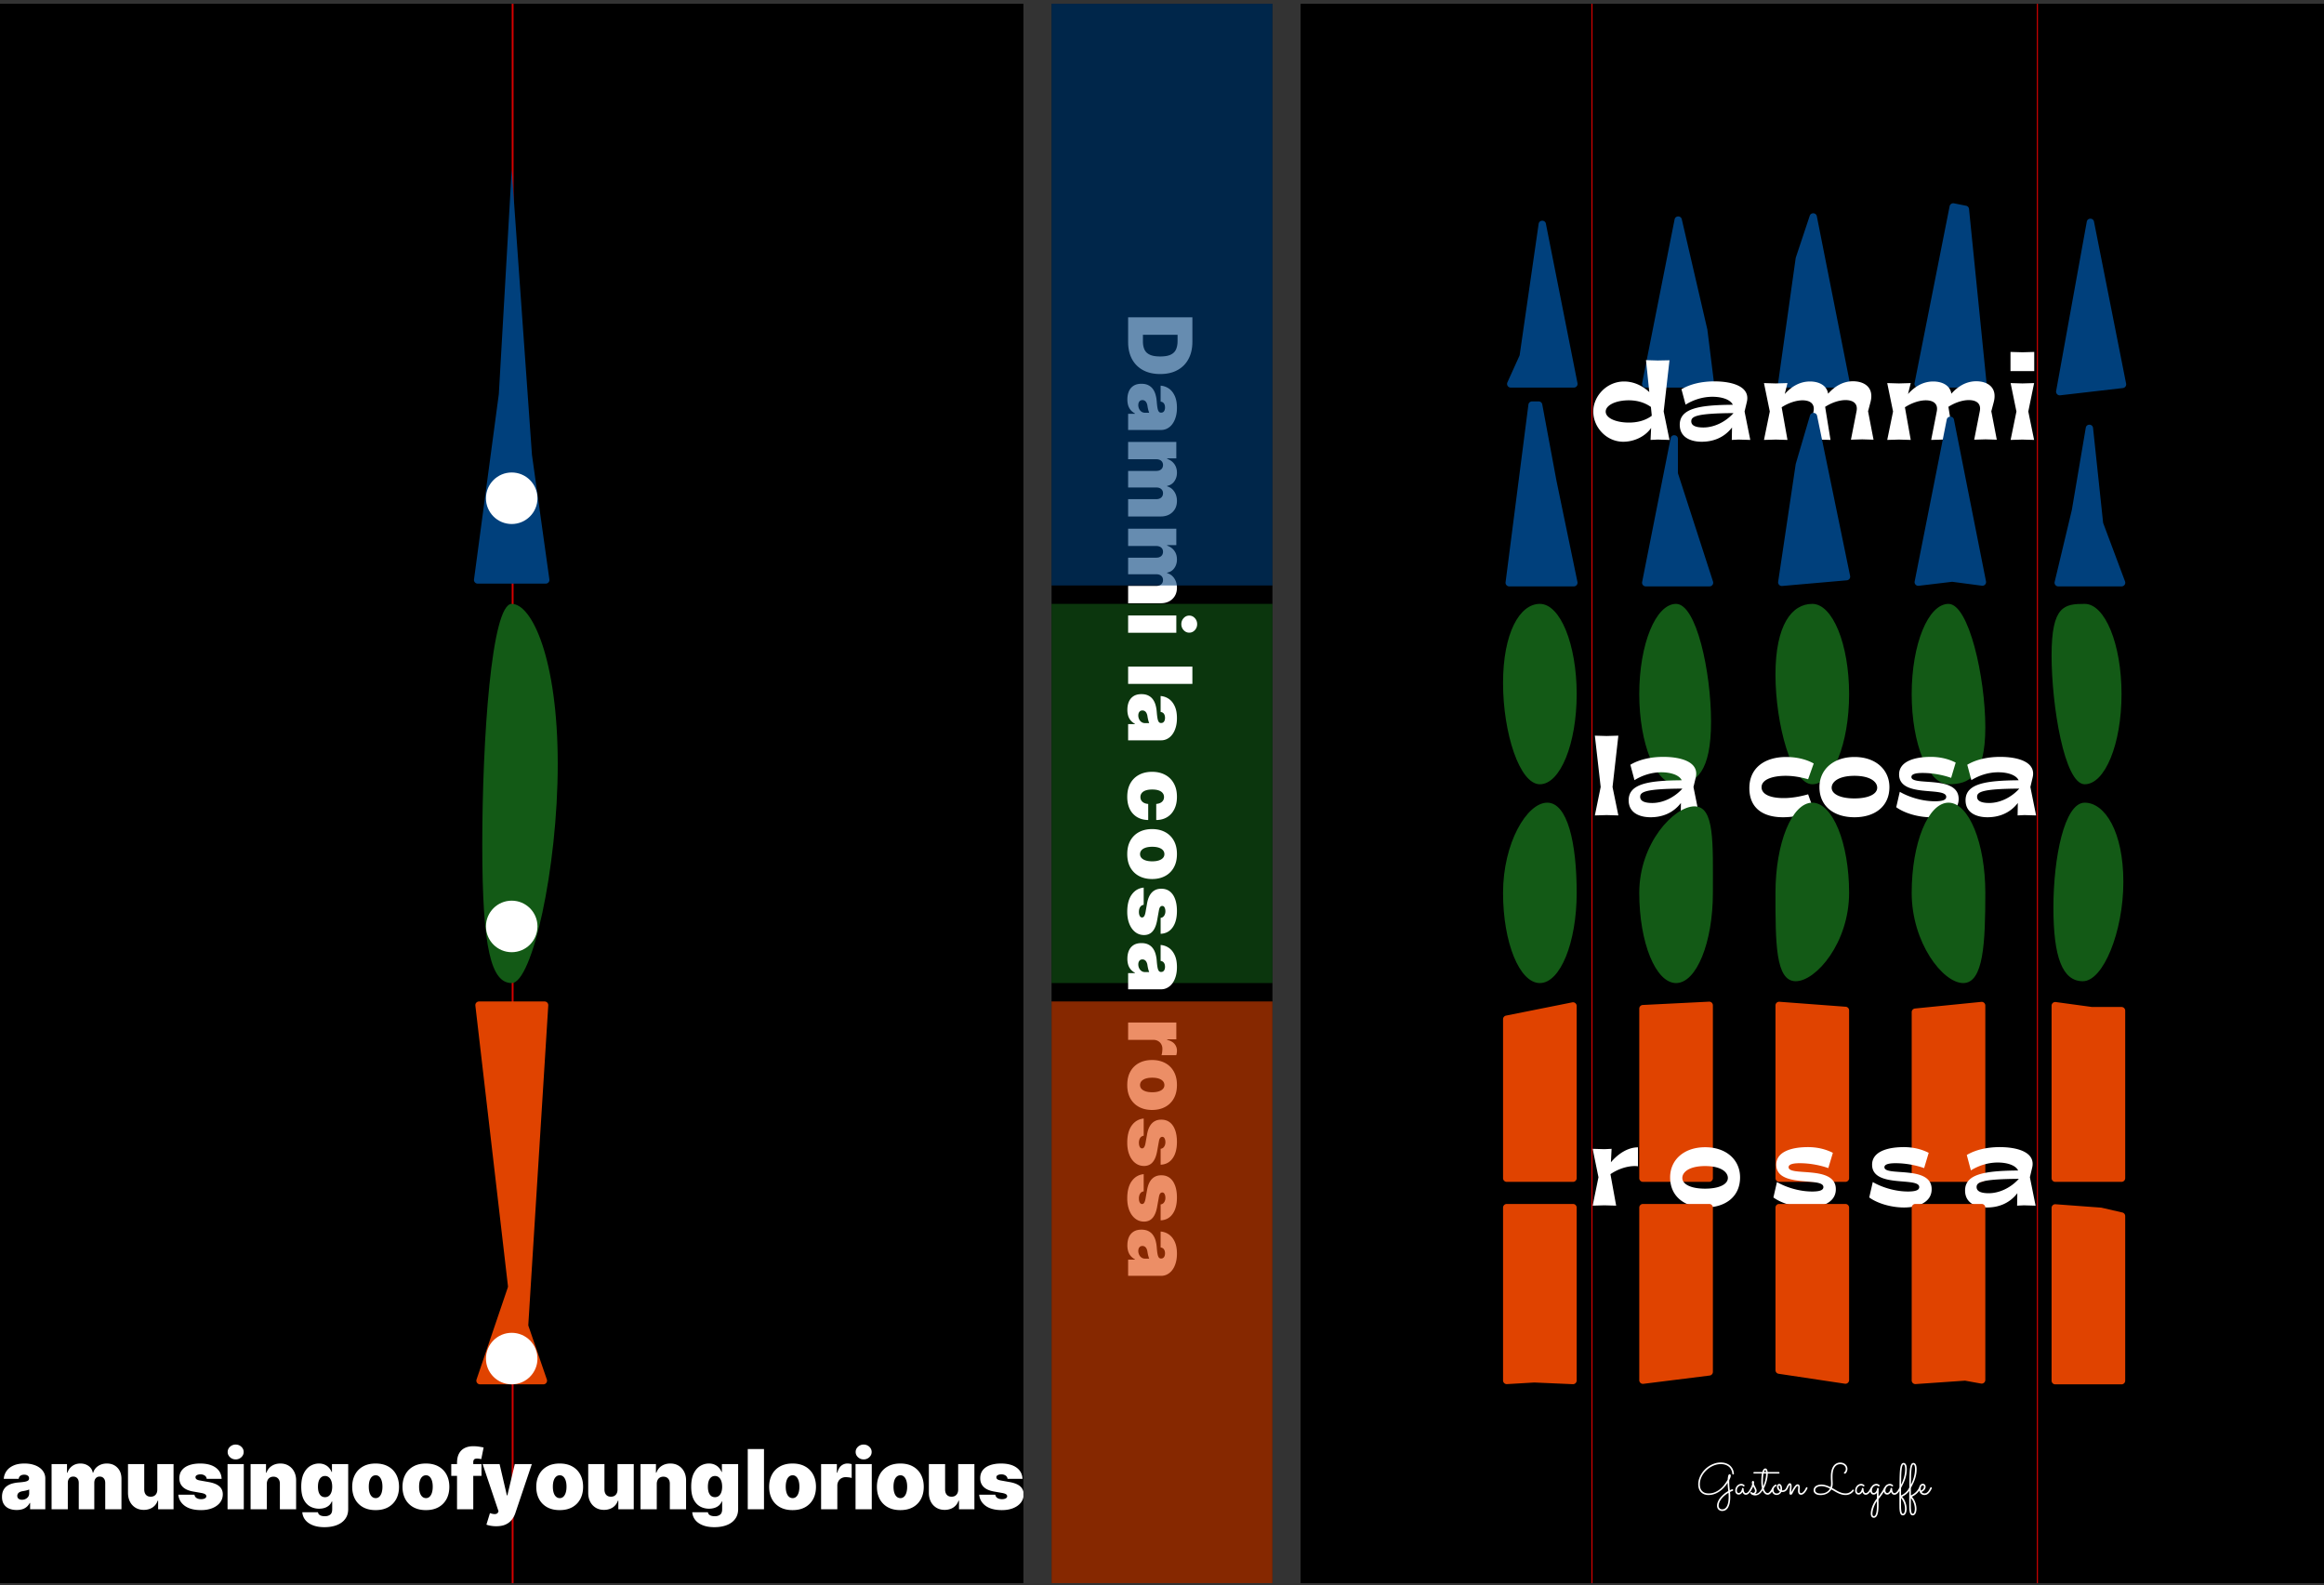 <svg width="500" height="341" fill="none" xmlns="http://www.w3.org/2000/svg"><rect width="100%" height="100%" fill="#333333" stroke="none"/><g clip-path="url(#a)"><path fill="#000" d="M279.814.817H500V340.6H279.814z"/><path d="M339.217 149.324c0 10.717-3.546 19.405-7.921 19.405-4.374 0-7.92-11.064-7.92-21.781 0-10.717 3.546-17.029 7.92-17.029 4.375 0 7.921 8.688 7.921 19.405ZM368.126 155.264c0 10.717-3.15 13.465-7.524 13.465-4.374 0-7.92-8.688-7.92-19.405s3.546-19.405 7.92-19.405c4.374 0 7.524 14.628 7.524 25.345ZM397.828 149.324c0 10.717-3.546 19.405-7.92 19.405-4.375 0-7.921-12.89-7.921-23.607 0-10.717 3.546-15.203 7.921-15.203 4.374 0 7.92 8.688 7.92 19.405ZM427.134 156.452c0 10.717-3.546 12.277-7.921 12.277-4.374 0-7.92-8.688-7.92-19.405s3.546-19.405 7.92-19.405c4.375 0 7.921 15.816 7.921 26.533ZM456.438 149.324c0 10.717-3.546 19.405-7.92 19.405-4.374 0-7.128-17.004-7.128-27.721 0-10.717 2.754-11.089 7.128-11.089 4.374 0 7.92 8.688 7.92 19.405Z" fill="#135A16"/><path d="M323.376 219.276c0-.377.266-.702.637-.776l14.256-2.852a.793.793 0 0 1 .948.777v37.052a.793.793 0 0 1-.792.792h-14.257a.793.793 0 0 1-.792-.792v-34.201ZM352.682 217.004c0-.422.331-.77.752-.791l14.257-.712a.791.791 0 0 1 .831.791v37.185a.792.792 0 0 1-.792.792h-14.256a.792.792 0 0 1-.792-.792v-36.473ZM381.987 216.313c0-.461.392-.825.852-.79l14.256 1.069a.792.792 0 0 1 .733.79v36.095a.793.793 0 0 1-.792.792h-14.257a.793.793 0 0 1-.792-.792v-37.164ZM411.293 217.76c0-.407.308-.748.713-.788l14.257-1.426a.792.792 0 0 1 .871.788v37.143a.793.793 0 0 1-.792.792h-14.257a.793.793 0 0 1-.792-.792V217.76ZM441.39 216.366c0-.48.423-.849.899-.784l7.813 1.065h6.336c.438 0 .792.355.792.792v36.038a.792.792 0 0 1-.792.792h-14.256a.792.792 0 0 1-.792-.792v-37.111Z" fill="#E04300"/><path d="M331.031 48.164c.128-.881 1.388-.914 1.561-.04l6.801 34.317a.792.792 0 0 1-.777.946h-13.584a.792.792 0 0 1-.721-1.118l2.583-5.71a.795.795 0 0 0 .063-.213l4.074-28.182ZM360.282 47.201c.166-.837 1.356-.856 1.549-.025l5.504 23.737 1.441 11.584a.792.792 0 0 1-.786.89h-13.915a.792.792 0 0 1-.777-.946l6.984-35.24ZM389.357 46.427c.257-.771 1.37-.701 1.528.096l7.119 35.918a.792.792 0 0 1-.777.946h-13.901a.792.792 0 0 1-.784-.902l3.791-26.946a.84.84 0 0 1 .033-.14l2.991-8.972ZM419.455 44.366a.791.791 0 0 1 .932-.623l2.608.522a.793.793 0 0 1 .633.697l3.781 37.554a.792.792 0 0 1-.788.871h-13.936a.792.792 0 0 1-.777-.946l7.547-38.075ZM448.961 47.699c.156-.86 1.386-.871 1.556-.013l6.909 34.859a.792.792 0 0 1-.686.94l-13.499 1.562a.792.792 0 0 1-.87-.928l6.59-36.42Z" fill="#00407C"/><path d="m354.129 77.482 2.529.074 2.529-.049-1.252 11.024 1.252 6.114-2.529-.074-1.547.074.123-2.578c-1.252 1.841-3.658 2.97-5.991 2.97-3.634 0-6.457-3.117-6.457-6.506 0-3.265 2.848-6.457 6.629-6.457 2.038 0 3.953.884 5.426 2.283l-.712-6.875Zm-8.667 11.074c0 1.375 2.161 2.357 5.009 2.357 1.498 0 3.314-.295 4.886-1.449v-.22l-.172-1.695c-1.67-1.178-3.462-1.424-4.763-1.424-2.799 0-4.96 1.056-4.96 2.43Zm27.127 6.089.049-2.676c-1.842 2.381-4.346 3.069-6.531 3.069-2.112 0-4.715-.786-4.715-3.659 0-3.584 4.371-4.247 11.418-4.296-.541-1.154-2.407-1.72-4.371-1.72-2.283 0-4.297.762-5.794 1.695l-.884-3.315c1.89-1.129 4.395-1.694 7.095-1.694 3.782 0 7.759 1.08 6.974 4.42l-.492 2.062 1.228 6.114-2.529-.074-1.448.074Zm-8.717-4.002c0 .761.663 1.326 2.603 1.326 2.357 0 4.812-1.228 6.482-3.094-8.054.05-9.085.737-9.085 1.768Zm15.641 4.002 1.252-6.114-1.252-6.113 2.529.073 2.529-.073-.59 2.357c1.203-1.35 2.996-2.701 5.427-2.701 1.841 0 3.609.761 3.904 2.627 1.203-1.35 2.97-2.676 5.352-2.676s4.616 1.276 3.757 4.517l-.516 1.94 1.179 6.114-2.431-.074-2.431.074 1.203-6.114c.369-1.817-.933-2.406-2.357-2.406-1.424 0-3.069.59-4.395 1.449l1.154 7.12-2.431-.074-2.43.074 1.203-6.114c.368-1.817-.933-2.406-2.357-2.406-1.449 0-3.143.614-4.494 1.498l1.253 7.022-2.529-.074-2.529.074Zm26.519 0 1.252-6.114-1.252-6.113 2.529.073 2.529-.073-.589 2.357c1.203-1.35 2.995-2.701 5.426-2.701 1.841 0 3.609.761 3.904 2.627 1.203-1.35 2.971-2.676 5.352-2.676 2.382 0 4.616 1.276 3.757 4.517l-.516 1.94 1.179 6.114-2.431-.074-2.431.074 1.204-6.114c.368-1.817-.934-2.406-2.358-2.406s-3.069.59-4.395 1.449l1.154 7.12-2.43-.074-2.431.074 1.203-6.114c.368-1.817-.933-2.406-2.357-2.406-1.449 0-3.143.614-4.493 1.498l1.252 7.022-2.529-.074-2.529.074Zm26.519-14.805v-4.125l2.603.073 2.504-.073v4.124h-5.107Zm.025 14.805 1.252-6.114-1.252-6.113 2.529.073 2.529-.073-1.253 6.113 1.253 6.114-2.529-.074-2.529.074ZM343.127 175.432l1.252-6.114-1.252-11.048 2.529.073 2.529-.073-1.253 11.048 1.253 6.114-2.529-.074-2.529.074Zm18.468 0 .049-2.676c-1.842 2.381-4.346 3.069-6.531 3.069-2.112 0-4.714-.786-4.714-3.658 0-3.585 4.37-4.248 11.417-4.297-.54-1.154-2.406-1.719-4.371-1.719-2.283 0-4.296.761-5.794 1.694l-.884-3.314c1.89-1.13 4.395-1.695 7.096-1.695 3.781 0 7.758 1.081 6.973 4.42l-.491 2.062 1.227 6.114-2.529-.074-1.448.074Zm-8.717-4.002c0 .761.663 1.326 2.603 1.326 2.357 0 4.812-1.228 6.482-3.094-8.053.049-9.085.737-9.085 1.768Zm37.336-7.17-1.203 3.389c-1.62-.442-3.118-.737-4.837-.737-2.701 0-5.18.737-5.18 2.456 0 1.374 1.571 2.332 4.763 2.332 1.571 0 3.364-.27 5.254-.81l1.203 3.388c-1.448.737-3.658 1.547-6.604 1.547-4.224 0-7.244-1.891-7.244-6.261 0-4.469 3.438-6.703 7.906-6.703 3.02 0 4.985.859 5.942 1.399Zm8.772 11.565c-4.444 0-7.538-2.382-7.538-6.482 0-3.732 2.947-6.482 7.538-6.482 4.592 0 7.513 2.75 7.513 6.482 0 4.1-3.069 6.482-7.513 6.482Zm-.024-4.051c3.044 0 4.91-.933 4.91-2.308 0-1.203-1.399-2.554-4.886-2.554-3.511 0-4.911 1.351-4.911 2.554 0 1.375 1.866 2.308 4.887 2.308Zm9.007 1.89.761-3.314c1.891 1.105 4.763 2.038 7.562 2.038 1.891 0 2.431-.393 2.431-.958 0-2.259-10.14.295-10.14-4.812 0-2.726 3.118-3.782 6.825-3.782 1.891 0 3.708.393 5.353 1.228l-.982 3.29c-1.621-.589-3.904-1.056-6.138-1.056-.982 0-2.407.099-2.407.86 0 2.062 10.165-.516 10.165 4.738 0 2.8-2.921 3.929-5.966 3.929-2.75 0-5.721-.884-7.464-2.161Zm26.11 1.768.049-2.676c-1.841 2.381-4.346 3.069-6.531 3.069-2.111 0-4.714-.786-4.714-3.658 0-3.585 4.37-4.248 11.417-4.297-.54-1.154-2.406-1.719-4.37-1.719-2.284 0-4.297.761-5.795 1.694l-.884-3.314c1.891-1.13 4.395-1.695 7.096-1.695 3.781 0 7.759 1.081 6.973 4.42l-.491 2.062 1.228 6.114-2.529-.074-1.449.074Zm-8.716-4.002c0 .761.663 1.326 2.602 1.326 2.358 0 4.813-1.228 6.482-3.094-8.053.049-9.084.737-9.084 1.768ZM342.653 259.388l1.252-6.114-1.252-6.113 2.529.073 1.547-.073-.148 2.897c1.523-1.817 3.634-3.216 5.819-3.216v4.075a5.323 5.323 0 0 0-.663-.049c-1.645 0-3.609.614-5.254 1.744l1.228 6.776-2.529-.073-2.529.073Zm24.205.393c-4.444 0-7.538-2.382-7.538-6.482 0-3.732 2.946-6.482 7.538-6.482 4.591 0 7.513 2.75 7.513 6.482 0 4.1-3.069 6.482-7.513 6.482Zm-.025-4.051c3.045 0 4.911-.933 4.911-2.308 0-1.203-1.4-2.554-4.886-2.554-3.511 0-4.911 1.351-4.911 2.554 0 1.375 1.866 2.308 4.886 2.308Zm14.71 1.89.761-3.314c1.891 1.105 4.764 2.038 7.563 2.038 1.89 0 2.43-.393 2.43-.958 0-2.259-10.14.295-10.14-4.812 0-2.726 3.118-3.782 6.826-3.782 1.89 0 3.707.393 5.352 1.228l-.982 3.29c-1.62-.589-3.904-1.056-6.138-1.056-.982 0-2.406.099-2.406.86 0 2.062 10.165-.516 10.165 4.739 0 2.799-2.922 3.928-5.967 3.928-2.75 0-5.721-.884-7.464-2.161Zm20.617 0 .761-3.314c1.891 1.105 4.763 2.038 7.562 2.038 1.891 0 2.431-.393 2.431-.958 0-2.259-10.14.295-10.14-4.812 0-2.726 3.118-3.782 6.826-3.782 1.89 0 3.707.393 5.352 1.228l-.982 3.29c-1.621-.589-3.904-1.056-6.138-1.056-.982 0-2.406.099-2.406.86 0 2.062 10.164-.516 10.164 4.739 0 2.799-2.921 3.928-5.966 3.928-2.75 0-5.721-.884-7.464-2.161Zm31.813 1.768.049-2.676c-1.841 2.382-4.346 3.069-6.531 3.069-2.112 0-4.714-.786-4.714-3.658 0-3.585 4.37-4.248 11.417-4.297-.54-1.154-2.406-1.719-4.371-1.719-2.283 0-4.296.761-5.794 1.694l-.884-3.314c1.891-1.13 4.395-1.695 7.096-1.695 3.781 0 7.759 1.081 6.973 4.42l-.491 2.062 1.227 6.114-2.528-.073-1.449.073Zm-8.716-4.002c0 .761.662 1.326 2.602 1.326 2.357 0 4.813-1.228 6.482-3.094-8.053.049-9.084.737-9.084 1.768ZM373.049 317.043a.18.18 0 0 1-.051.125.147.147 0 0 1-.12.056.173.173 0 0 1-.121-.046.193.193 0 0 1-.06-.126c-.004-.012-.011-.071-.024-.176a1.624 1.624 0 0 0-.093-.385 2.249 2.249 0 0 0-.232-.492 1.814 1.814 0 0 0-.436-.487 2.284 2.284 0 0 0-.696-.372c-.281-.099-.623-.148-1.026-.148a3.75 3.75 0 0 0-1.076.162 4.593 4.593 0 0 0-1.035.45 5.09 5.09 0 0 0-.928.692c-.288.266-.539.56-.752.882-.21.321-.378.665-.501 1.03a3.561 3.561 0 0 0-.181 1.128c0 .349.048.649.144.9a1.6 1.6 0 0 0 .399.608c.17.158.369.274.598.348.232.071.481.107.748.107.461 0 .891-.079 1.29-.237a4.453 4.453 0 0 0 1.113-.645c.344-.272.656-.588.938-.947.281-.362.534-.742.756-1.141.025-.378.068-.666.13-.864.065-.201.161-.301.288-.301.071 0 .13.029.176.088a.34.34 0 0 1 .075.227c0 .102-.027.232-.079.39-.053.158-.133.34-.242.548a7.608 7.608 0 0 0-.013.469c0 .244.009.512.027.802.022.291.055.601.098.929.13-.065.23-.112.301-.14.075-.031.129-.051.163-.06.034-.012.056-.017.065-.014h.023c.046 0 .087.017.121.051a.155.155 0 0 1 .055.125c0 .038-.01.072-.032.103a.192.192 0 0 1-.088.06 6.953 6.953 0 0 1-.163.065 4.268 4.268 0 0 0-.399.181 11.798 11.798 0 0 1 .051 1.021c0 .408-.029.798-.088 1.169a3.497 3.497 0 0 1-.292.979 1.722 1.722 0 0 1-.534.669c-.223.167-.497.25-.821.25-.161 0-.31-.027-.446-.083a1.068 1.068 0 0 1-.353-.232 1.05 1.05 0 0 1-.232-.358 1.19 1.19 0 0 1-.083-.45c0-.232.038-.461.116-.687.08-.225.185-.444.315-.654.133-.21.285-.41.455-.599.17-.185.345-.357.525-.515.179-.157.355-.297.529-.417.176-.121.337-.219.482-.293a20.42 20.42 0 0 1-.097-.909c-.025-.3-.04-.591-.047-.873-.269.43-.566.809-.891 1.137a5.645 5.645 0 0 1-1.011.826 4.495 4.495 0 0 1-1.091.506 3.855 3.855 0 0 1-1.109.167c-.334 0-.637-.049-.91-.148a1.939 1.939 0 0 1-.7-.446 1.967 1.967 0 0 1-.451-.724 2.89 2.89 0 0 1-.157-.993c0-.396.062-.786.185-1.169.124-.387.296-.754.515-1.1a5.293 5.293 0 0 1 2.901-2.233 4.121 4.121 0 0 1 1.22-.185c.4 0 .746.046 1.04.139.294.09.543.206.747.348.207.139.375.292.501.46a2.276 2.276 0 0 1 .451.835c.037.117.063.221.078.311a3.6 3.6 0 0 1 .042.306Zm-1.174 4.13a5.716 5.716 0 0 0-.965.701 5.194 5.194 0 0 0-.441.46 3.809 3.809 0 0 0-.367.51 2.762 2.762 0 0 0-.25.543 1.891 1.891 0 0 0-.088.566c0 .118.018.223.055.316a.706.706 0 0 0 .399.399.822.822 0 0 0 .307.056c.436 0 .776-.232 1.021-.696.244-.461.366-1.136.366-2.024a9.463 9.463 0 0 0-.037-.831Zm5.128-.965-.079.158a3.17 3.17 0 0 1-.148.269 3.843 3.843 0 0 1-.209.32c-.08.112-.17.214-.269.307a1.58 1.58 0 0 1-.32.232.796.796 0 0 1-.362.088.643.643 0 0 1-.455-.172 1.005 1.005 0 0 1-.265-.431c-.105.176-.23.317-.376.422a.753.753 0 0 1-.747.093.695.695 0 0 1-.236-.177.879.879 0 0 1-.205-.603c0-.241.041-.453.121-.636.084-.185.189-.34.316-.464a1.29 1.29 0 0 1 .417-.278c.155-.062.303-.093.446-.093.096 0 .184.014.264.042a.99.99 0 0 1 .39.213c.034.04.051.082.051.125a.181.181 0 0 1-.051.126.165.165 0 0 1-.121.051.17.17 0 0 1-.125-.051.438.438 0 0 0-.042-.033.58.58 0 0 0-.222-.102.597.597 0 0 0-.172-.023.83.83 0 0 0-.306.065.833.833 0 0 0-.297.204c-.09.09-.166.204-.228.343a1.226 1.226 0 0 0-.069.669.48.48 0 0 0 .065.162c.03.05.072.09.125.121a.375.375 0 0 0 .195.046.421.421 0 0 0 .19-.055.687.687 0 0 0 .209-.172c.068-.077.128-.175.181-.292.056-.118.094-.257.116-.418a.164.164 0 0 1 .06-.107.173.173 0 0 1 .121-.046c.043 0 .08.017.111.051a.177.177 0 0 1 .056.116c.003.059.009.142.019.25.009.106.029.211.06.316a.813.813 0 0 0 .148.274.335.335 0 0 0 .27.116c.074 0 .146-.02.218-.061a.99.99 0 0 0 .213-.157c.071-.068.138-.144.2-.228a3.131 3.131 0 0 0 .315-.51l.102-.209a.189.189 0 0 1 .065-.079.185.185 0 0 1 .098-.028c.052 0 .094.02.125.061a.174.174 0 0 1 .051.12.17.17 0 0 1-.014.065Zm.195-.422a3.232 3.232 0 0 1-.069.167 2.687 2.687 0 0 1-.089.195.535.535 0 0 1-.088.125.15.15 0 0 1-.111.042.17.17 0 0 1-.126-.047.17.17 0 0 1-.046-.116c0-.015.002-.027.005-.037a.312.312 0 0 1 .023-.055 2.789 2.789 0 0 0 .274-.771 1.825 1.825 0 0 1-.047-.181.845.845 0 0 1-.014-.153c0-.102.022-.184.065-.246a.207.207 0 0 1 .181-.097c.072 0 .127.031.167.093a.378.378 0 0 1 .065.227.742.742 0 0 1-.014.148c-.009.05-.021.112-.037.186.072.176.143.333.214.469.071.136.134.261.19.376.056.111.101.216.135.315a.842.842 0 0 1 .055.297c0 .13-.026.254-.079.372a.704.704 0 0 1-.259.297.238.238 0 0 0 .046.004h.046c.177 0 .339-.04.488-.12.148-.081.281-.185.399-.311.12-.13.227-.273.32-.427.093-.158.173-.314.241-.469.031-.071.075-.107.13-.107.053 0 .093.019.121.056a.183.183 0 0 1 .032.19 3.408 3.408 0 0 1-.329.617 2.663 2.663 0 0 1-.26.33c-.099.108-.21.206-.334.292-.121.084-.254.15-.399.2a1.414 1.414 0 0 1-.478.079c-.207 0-.401-.037-.58-.112a.924.924 0 0 1-.432-.357.16.16 0 0 1 .023-.209.174.174 0 0 1 .251-.005.127.127 0 0 0 .032.033c.019.012.041.028.065.046.028.016.059.03.093.042a.334.334 0 0 0 .112.019.34.34 0 0 0 .185-.047.388.388 0 0 0 .19-.255.475.475 0 0 0 .024-.135.786.786 0 0 0-.037-.232 1.576 1.576 0 0 0-.098-.232 3.63 3.63 0 0 0-.125-.236 3.09 3.09 0 0 1-.121-.26Zm5.657-2.929c0 .05-.017.09-.051.121a.19.19 0 0 1-.125.042h-2.353v.051c0 .189-.014.39-.042.603a6.538 6.538 0 0 1-.116.641c-.046.21-.1.416-.162.617a7.405 7.405 0 0 1-.371 1.002 1.603 1.603 0 0 1-.168.279c.041.142.089.275.144.399.056.121.118.227.186.32.071.09.147.161.227.214a.471.471 0 0 0 .26.078.488.488 0 0 0 .32-.134c.109-.093.208-.201.297-.325a3.22 3.22 0 0 0 .242-.381c.071-.129.122-.233.153-.31.031-.075.085-.112.162-.112.053 0 .095.019.126.056a.175.175 0 0 1 .051.121.164.164 0 0 1-.014.064 4.254 4.254 0 0 1-.07.149 2.83 2.83 0 0 1-.139.269 3.895 3.895 0 0 1-.2.325 1.825 1.825 0 0 1-.556.538.684.684 0 0 1-.344.093.88.88 0 0 1-.575-.209 1.679 1.679 0 0 1-.437-.584 3.646 3.646 0 0 1-.269-.891 6.372 6.372 0 0 1-.093-1.128c0-.102.002-.221.005-.358a9.873 9.873 0 0 1 .06-.909c.019-.164.044-.323.075-.478h-1.666a.192.192 0 0 1-.126-.042.156.156 0 0 1-.051-.121c0-.049.017-.088.051-.116a.18.18 0 0 1 .126-.046h1.745a2.28 2.28 0 0 1 .106-.306c.044-.093.092-.174.144-.242a.657.657 0 0 1 .181-.157.423.423 0 0 1 .223-.061c.077 0 .144.02.199.061a.45.45 0 0 1 .149.157c.04.068.071.149.093.242.025.093.043.195.055.306h2.372c.049 0 .091.015.125.046a.143.143 0 0 1 .051.116Zm-3.494 2.892c.093-.205.176-.424.25-.659.078-.239.143-.478.195-.72a6.67 6.67 0 0 0 .172-1.35h-.548c-.043.192-.079.43-.106.715a11.891 11.891 0 0 0-.019 1.601c.012.151.031.289.056.413Zm.431-3.472c-.028 0-.068.031-.12.093a.96.96 0 0 0-.158.325h.445a1.162 1.162 0 0 0-.069-.306c-.028-.075-.061-.112-.098-.112Zm-.357 3.806v.004-.004Zm4.019.909c-.077 0-.145-.006-.204-.018a1.116 1.116 0 0 1-1.021.654.977.977 0 0 1-.399-.079.955.955 0 0 1-.316-.208.988.988 0 0 1-.209-.33 1.2 1.2 0 0 1-.074-.427c0-.198.036-.37.107-.515.071-.149.153-.271.246-.367a1.02 1.02 0 0 1 .278-.218.52.52 0 0 1 .209-.074c.053 0 .091.014.116.042a.15.15 0 0 1 .042.111c0 .053-.017.093-.051.121a.736.736 0 0 1-.121.074.848.848 0 0 0-.158.107.848.848 0 0 0-.158.167.982.982 0 0 0-.116.84.675.675 0 0 0 .135.227.67.67 0 0 0 .209.149c.08.034.17.051.269.051a.736.736 0 0 0 .705-.437 1.213 1.213 0 0 1-.45-.408 1.05 1.05 0 0 1-.176-.594c0-.176.042-.32.125-.432a.411.411 0 0 1 .339-.167.495.495 0 0 1 .432.251c.058.087.105.198.139.334.034.136.051.299.051.487 0 .099-.012.203-.037.311a.34.34 0 0 0 .055.005h.061a.99.99 0 0 0 .283-.037.761.761 0 0 0 .227-.111.753.753 0 0 0 .181-.191c.056-.077.109-.167.158-.269a.126.126 0 0 1 .06-.051.176.176 0 0 1 .093-.028c.04 0 .078.017.112.051a.155.155 0 0 1 .055.126.235.235 0 0 1-.018.083l-.037.079a1.96 1.96 0 0 1-.186.269 1.123 1.123 0 0 1-.562.371 1.17 1.17 0 0 1-.394.051Zm-.794-1.169a.92.92 0 0 0 .093.38c.034.062.074.123.121.181a.748.748 0 0 0 .172.144 1.38 1.38 0 0 0 .013-.19c0-.083-.006-.169-.018-.255a1.212 1.212 0 0 0-.056-.237.506.506 0 0 0-.083-.176c-.034-.047-.075-.07-.121-.07-.019 0-.043.014-.074.042-.031.028-.047.088-.047.181Zm2.692 1.262a10.124 10.124 0 0 1 .381-.705 5.026 5.026 0 0 1 .492-.729.9.9 0 0 1 .269-.232.561.561 0 0 1 .26-.074c.16 0 .28.059.357.176a.782.782 0 0 1 .116.437c0 .04-.003.089-.009.148a4.776 4.776 0 0 1-.014.181 4.023 4.023 0 0 0-.019.385c0 .074.003.146.009.214.01.068.025.128.047.181a.3.3 0 0 0 .093.12.27.27 0 0 0 .157.042.546.546 0 0 0 .344-.134c.111-.093.213-.202.306-.325.096-.127.178-.256.246-.386.071-.129.124-.235.158-.315a.182.182 0 0 1 .065-.079.182.182 0 0 1 .097-.028.15.15 0 0 1 .126.061.174.174 0 0 1 .051.12.17.17 0 0 1-.014.065l-.074.153a5.028 5.028 0 0 1-.358.59 2.12 2.12 0 0 1-.269.306 1.42 1.42 0 0 1-.316.232.71.71 0 0 1-.352.093.644.644 0 0 1-.339-.079.605.605 0 0 1-.204-.214.905.905 0 0 1-.102-.292 2.211 2.211 0 0 1-.019-.483l.019-.185a2.14 2.14 0 0 0 .018-.195 2.04 2.04 0 0 0 .01-.186c0-.099-.016-.165-.047-.199-.031-.037-.059-.056-.083-.056-.05 0-.107.029-.172.088-.062.056-.129.13-.2.223a5.37 5.37 0 0 0-.213.316 9.367 9.367 0 0 0-.506.928.672.672 0 0 1-.186.26.315.315 0 0 1-.19.069.303.303 0 0 1-.218-.079.322.322 0 0 1-.079-.232c0-.021.003-.063.009-.125l.024-.227.027-.288.028-.302a9.68 9.68 0 0 0 .033-.501c0-.077-.003-.152-.01-.223-.006-.071-.018-.114-.037-.13-.028.01-.077.068-.148.177a3.472 3.472 0 0 0-.274.561.174.174 0 0 1-.07.079.182.182 0 0 1-.097.028.16.16 0 0 1-.125-.051.19.19 0 0 1-.047-.125c0-.022.005-.045.014-.07.139-.331.269-.574.39-.729.124-.157.246-.236.367-.236.071 0 .131.018.181.055a.349.349 0 0 1 .116.14.662.662 0 0 1 .065.194c.015.072.023.144.023.219 0 .055-.005.142-.014.259-.006.118-.016.245-.028.381l-.037.399a10.09 10.09 0 0 1-.028.334Zm13.468-.339a1.728 1.728 0 0 1-.204.251 2.573 2.573 0 0 1-.237.214 1.898 1.898 0 0 1-.334.208 2.39 2.39 0 0 1-.432.158 2.067 2.067 0 0 1-.534.065c-.303 0-.587-.039-.853-.116a4.726 4.726 0 0 1-.771-.288 9.06 9.06 0 0 1-.724-.389 22.263 22.263 0 0 0-.728-.418 2.336 2.336 0 0 1-.525.622 2.542 2.542 0 0 1-.612.371 2.55 2.55 0 0 1-.632.181 3.567 3.567 0 0 1-.575.051c-.17 0-.343-.018-.52-.056a1.577 1.577 0 0 1-.473-.171 1.09 1.09 0 0 1-.344-.325.875.875 0 0 1-.134-.497c0-.185.043-.352.13-.501a1.13 1.13 0 0 1 .348-.385c.151-.105.329-.186.534-.241.204-.059.423-.089.659-.089.176 0 .351.016.524.047.176.031.348.072.515.125a7.574 7.574 0 0 1 .933.381c.018-.056.034-.112.046-.167.016-.056.028-.116.037-.181.013-.069.021-.143.024-.223a4.533 4.533 0 0 0 0-.58 13.216 13.216 0 0 0-.014-.302 22.3 22.3 0 0 0-.014-.371 23.159 23.159 0 0 1-.005-.497c0-.442.043-.844.13-1.206.087-.365.215-.678.385-.938a1.745 1.745 0 0 1 1.522-.821c.205 0 .398.032.581.097.185.065.348.158.487.279a1.288 1.288 0 0 1 .413 1.336 1.424 1.424 0 0 1-.13.334.915.915 0 0 1-.186.246.311.311 0 0 1-.218.098.198.198 0 0 1-.116-.037c-.034-.025-.051-.064-.051-.116 0-.038.008-.068.023-.093a.388.388 0 0 1 .065-.074.923.923 0 0 0 .218-.297.902.902 0 0 0 .089-.409.886.886 0 0 0-.098-.418 1.07 1.07 0 0 0-.626-.524 1.326 1.326 0 0 0-.441-.074c-.291 0-.543.063-.757.19-.213.127-.39.306-.529.538a2.635 2.635 0 0 0-.311.836 5.557 5.557 0 0 0-.097 1.086c0 .192.001.36.004.506.007.145.011.278.014.399.007.12.011.235.014.343.006.105.01.214.01.325a2.787 2.787 0 0 1-.089.677c-.018.075-.04.143-.065.205.236.123.468.255.697.394.229.139.461.268.696.385.238.115.482.211.733.288.254.074.521.111.803.111.247 0 .461-.037.64-.111.183-.074.333-.156.45-.246.121-.093.211-.176.27-.25.058-.078.088-.118.088-.121a.163.163 0 0 1 .148-.084c.053 0 .095.019.126.056a.175.175 0 0 1 .051.121c0 .034-.01.065-.028.092Zm-5.124-.487a8.026 8.026 0 0 0-.422-.19 4.494 4.494 0 0 0-.45-.172 3.584 3.584 0 0 0-.478-.116 2.548 2.548 0 0 0-.483-.046c-.182 0-.354.02-.515.06a1.394 1.394 0 0 0-.422.167.922.922 0 0 0-.288.269.648.648 0 0 0-.102.358c0 .123.031.232.093.325a.803.803 0 0 0 .246.227c.105.059.226.104.362.135.136.027.278.041.427.041.179 0 .365-.014.556-.041a2.054 2.054 0 0 0 1.063-.488c.158-.139.296-.315.413-.529Zm9.101-.051-.079.158a3.479 3.479 0 0 1-.148.269 3.843 3.843 0 0 1-.209.32c-.081.112-.17.214-.269.307-.099.092-.206.17-.321.232a.79.79 0 0 1-.362.088.64.64 0 0 1-.454-.172 1.005 1.005 0 0 1-.265-.431c-.105.176-.23.317-.376.422a.755.755 0 0 1-.747.093.709.709 0 0 1-.237-.177.876.876 0 0 1-.204-.603c0-.241.04-.453.121-.636.083-.185.188-.34.315-.464s.266-.216.418-.278c.155-.062.303-.093.445-.093a.8.8 0 0 1 .265.042 1.015 1.015 0 0 1 .39.213c.034.04.051.082.051.125a.181.181 0 0 1-.051.126.165.165 0 0 1-.121.051.17.17 0 0 1-.125-.051.438.438 0 0 0-.042-.033.573.573 0 0 0-.223-.102.585.585 0 0 0-.171-.023.85.85 0 0 0-.604.269c-.089.09-.165.204-.227.343a1.226 1.226 0 0 0-.07.669.5.5 0 0 0 .065.162.357.357 0 0 0 .32.167c.056 0 .12-.018.191-.055a.687.687 0 0 0 .209-.172c.068-.077.128-.175.181-.292.055-.118.094-.257.116-.418a.164.164 0 0 1 .06-.107.173.173 0 0 1 .121-.046c.043 0 .08.017.111.051a.177.177 0 0 1 .056.116c.003.059.009.142.018.25.01.106.03.211.061.316a.813.813 0 0 0 .148.274.334.334 0 0 0 .269.116c.075 0 .147-.02.218-.061a.97.97 0 0 0 .214-.157c.071-.068.138-.144.199-.228a3.147 3.147 0 0 0 .316-.51l.102-.209a.189.189 0 0 1 .065-.079.182.182 0 0 1 .098-.028c.052 0 .094.02.125.061a.174.174 0 0 1 .051.12.17.17 0 0 1-.014.065Zm1.36 1.75c.581-.758.985-1.388 1.211-1.889a.162.162 0 0 1 .153-.102c.053 0 .096.018.13.056a.164.164 0 0 1 .037.185c-.136.31-.329.654-.58 1.035-.251.381-.568.811-.951 1.29 0 .195.001.39.004.585.003.195.005.408.005.64 0 .232-.006.461-.019.687a6.74 6.74 0 0 1-.055.65 4.168 4.168 0 0 1-.116.571 1.743 1.743 0 0 1-.186.455.862.862 0 0 1-.274.301.636.636 0 0 1-.376.112.55.55 0 0 1-.478-.237c-.111-.158-.167-.382-.167-.673 0-.155.014-.323.042-.506.031-.179.074-.365.13-.557.056-.192.122-.386.2-.585a7.19 7.19 0 0 1 .264-.57c.096-.186.2-.364.311-.534.114-.17.235-.325.362-.464.003-.217.005-.432.005-.645.003-.214.007-.41.014-.59a1.032 1.032 0 0 1-.335.279.794.794 0 0 1-.38.102.723.723 0 0 1-.297-.06.686.686 0 0 1-.223-.177.857.857 0 0 1-.144-.269 1.049 1.049 0 0 1-.051-.334c0-.241.04-.453.121-.636.083-.185.189-.34.315-.464.127-.124.267-.216.418-.278.155-.062.303-.093.446-.093.096 0 .184.012.264.037a1.047 1.047 0 0 1 .339.172l.051.046a.18.18 0 0 1 0 .251.165.165 0 0 1-.121.051.192.192 0 0 1-.125-.051.713.713 0 0 0-.051-.037.466.466 0 0 0-.195-.103.598.598 0 0 0-.158-.018.855.855 0 0 0-.306.065.901.901 0 0 0-.311.195c-.096.09-.176.206-.241.348a1.19 1.19 0 0 0-.098.506.62.62 0 0 0 .098.362c.065.089.165.134.301.134a.448.448 0 0 0 .205-.055.737.737 0 0 0 .213-.172c.068-.077.127-.175.176-.292.053-.118.09-.257.112-.418a.164.164 0 0 1 .06-.107.173.173 0 0 1 .121-.046c.052 0 .093.018.12.055a.191.191 0 0 1 .047.126l-.005.144-.009.362-.014.529-.009.631Zm-.353 1.016a4.686 4.686 0 0 0-.394.654 6.083 6.083 0 0 0-.497 1.421 3.352 3.352 0 0 0-.065.612c0 .115.009.206.028.274a.518.518 0 0 0 .074.158.234.234 0 0 0 .098.074.336.336 0 0 0 .102.019.33.33 0 0 0 .25-.116.96.96 0 0 0 .181-.311c.05-.127.09-.274.121-.441.031-.167.054-.341.07-.52.015-.176.026-.353.032-.529.006-.176.009-.339.009-.487v-.4c0-.133-.003-.269-.009-.408Zm5.156-2.766-.079.158a3.479 3.479 0 0 1-.148.269 3.843 3.843 0 0 1-.209.32c-.081.112-.17.214-.269.307-.099.092-.206.17-.321.232a.79.79 0 0 1-.362.088.64.64 0 0 1-.454-.172 1.005 1.005 0 0 1-.265-.431c-.105.176-.23.317-.376.422a.755.755 0 0 1-.747.093.709.709 0 0 1-.237-.177.876.876 0 0 1-.204-.603c0-.241.04-.453.121-.636.083-.185.188-.34.315-.464s.266-.216.418-.278c.155-.062.303-.093.446-.093.095 0 .184.014.264.042a1.015 1.015 0 0 1 .39.213c.034.04.051.082.051.125a.181.181 0 0 1-.051.126.165.165 0 0 1-.121.051.17.17 0 0 1-.125-.051.438.438 0 0 0-.042-.033.573.573 0 0 0-.223-.102.585.585 0 0 0-.171-.023.85.85 0 0 0-.604.269c-.089.09-.165.204-.227.343a1.226 1.226 0 0 0-.07.669.5.5 0 0 0 .065.162.357.357 0 0 0 .321.167.421.421 0 0 0 .19-.055.687.687 0 0 0 .209-.172c.068-.077.128-.175.181-.292.055-.118.094-.257.116-.418a.164.164 0 0 1 .06-.107.173.173 0 0 1 .121-.046c.043 0 .08.017.111.051a.177.177 0 0 1 .056.116c.003.059.009.142.018.25.01.106.03.211.061.316a.813.813 0 0 0 .148.274.334.334 0 0 0 .269.116c.075 0 .147-.02.218-.061a.97.97 0 0 0 .214-.157c.071-.068.138-.144.199-.228a3.147 3.147 0 0 0 .316-.51l.102-.209a.189.189 0 0 1 .065-.079.185.185 0 0 1 .098-.028c.052 0 .094.02.125.061a.174.174 0 0 1 .051.12.17.17 0 0 1-.014.065Zm.042 1.522c.229-.102.436-.219.622-.352.188-.133.355-.273.501-.418.148-.149.274-.299.376-.45a2.9 2.9 0 0 0 .25-.441c.028-.068.081-.102.158-.102.053 0 .094.018.125.056a.159.159 0 0 1 .051.116.18.18 0 0 1-.013.069c-.069.152-.155.31-.26.474a3.4 3.4 0 0 1-.386.478 3.919 3.919 0 0 1-.524.45 4.267 4.267 0 0 1-.691.399c.167.173.312.365.436.575.124.214.226.435.306.664.084.229.146.459.186.691.043.236.065.46.065.673 0 .195-.019.378-.056.548a1.518 1.518 0 0 1-.158.45.85.85 0 0 1-.25.297.551.551 0 0 1-.339.111.504.504 0 0 1-.432-.208c-.102-.137-.178-.327-.227-.571a5.438 5.438 0 0 1-.084-.859 58.882 58.882 0 0 1-.009-1.072v-1.494c.003-.291.005-.596.005-.914l.009-.966.009-.946c.003-.313.008-.608.014-.887.009-.532.028-1.007.056-1.425.028-.417.073-.77.134-1.058.062-.287.146-.505.251-.654a.483.483 0 0 1 .408-.227c.13 0 .24.037.33.111.09.071.162.169.218.292.056.121.096.263.121.427.024.164.037.336.037.515 0 .378-.033.743-.098 1.096a7.51 7.51 0 0 1-.264 1.025 8.495 8.495 0 0 1-.395.97 14.64 14.64 0 0 1-.478.933v.854c0 .145-.001.286-.004.422v.348Zm.014-2.339c.127-.238.243-.488.348-.751a7.351 7.351 0 0 0 .459-1.685c.043-.294.065-.589.065-.886 0-.149-.008-.284-.023-.404a1.248 1.248 0 0 0-.065-.307.495.495 0 0 0-.111-.199.198.198 0 0 0-.154-.074c-.061 0-.116.037-.162.111a1.138 1.138 0 0 0-.121.297 3.88 3.88 0 0 0-.088.427 13.046 13.046 0 0 0-.093 1.03c-.009.174-.017.338-.023.492l-.009.404v.264l-.009.33c0 .096-.002.19-.005.283l-.009.297v.371Zm-.014 2.91c0 .195-.002.376-.005.543v.464c0 .288.002.573.005.854.003.282.017.534.042.757.027.225.068.406.12.543.056.139.135.208.237.208a.265.265 0 0 0 .227-.125.922.922 0 0 0 .135-.297 2.688 2.688 0 0 0 .088-.64 3.38 3.38 0 0 0-.056-.594 3.456 3.456 0 0 0-.162-.618 3.688 3.688 0 0 0-.265-.584 2.686 2.686 0 0 0-.366-.511Zm2.116-.571a3.798 3.798 0 0 0 1.123-.77 3.072 3.072 0 0 0 .627-.891c.027-.068.08-.102.157-.102.053 0 .095.018.126.056a.159.159 0 0 1 .051.116.181.181 0 0 1-.014.069c-.068.152-.155.31-.26.474a3.39 3.39 0 0 1-.385.478 3.995 3.995 0 0 1-1.216.849c.167.173.312.365.436.575.124.214.226.435.306.664.084.229.146.459.186.691.043.236.065.46.065.673 0 .195-.019.378-.056.548a1.49 1.49 0 0 1-.158.45.85.85 0 0 1-.25.297.551.551 0 0 1-.339.111.505.505 0 0 1-.432-.208c-.102-.137-.177-.327-.227-.571a5.448 5.448 0 0 1-.083-.859c-.007-.328-.01-.685-.01-1.072v-1.494c.003-.291.005-.596.005-.914l.009-.966.009-.946c.004-.313.008-.608.014-.887.01-.532.028-1.007.056-1.425.028-.417.073-.77.135-1.058.062-.287.145-.505.25-.654a.486.486 0 0 1 .409-.227.5.5 0 0 1 .329.111c.09.071.163.169.218.292.056.121.096.263.121.427.025.164.037.336.037.515 0 .378-.032.743-.097 1.096a7.513 7.513 0 0 1-.265 1.025 8.49 8.49 0 0 1-.394.97 15.76 15.76 0 0 1-.478.933v.854c0 .145-.002.286-.005.422v.348Zm.014-2.339c.127-.238.243-.488.348-.751a7.351 7.351 0 0 0 .459-1.685c.044-.294.065-.589.065-.886 0-.149-.007-.284-.023-.404a1.248 1.248 0 0 0-.065-.307.495.495 0 0 0-.111-.199.198.198 0 0 0-.153-.074c-.062 0-.116.037-.163.111a1.14 1.14 0 0 0-.12.297 3.866 3.866 0 0 0-.089.427 12.787 12.787 0 0 0-.092 1.03c-.01.174-.017.338-.024.492l-.009.404v.264l-.009.33c0 .096-.002.19-.005.283l-.009.297v.371Zm-.014 2.91c0 .195-.002.376-.005.543v.464c0 .288.002.573.005.854.003.282.017.534.042.757.028.225.068.406.12.543.056.139.135.208.237.208a.264.264 0 0 0 .227-.125.922.922 0 0 0 .135-.297 1.97 1.97 0 0 0 .07-.353c.012-.117.018-.213.018-.287 0-.189-.018-.387-.055-.594a3.46 3.46 0 0 0-.163-.618 3.775 3.775 0 0 0-.264-.584 2.735 2.735 0 0 0-.367-.511Zm2.311-1.309a.75.75 0 0 0 .251.219.82.82 0 0 0 .376.078.817.817 0 0 0 .413-.106c.123-.075.236-.17.338-.288.103-.118.194-.249.274-.394.081-.146.153-.291.218-.437a.154.154 0 0 1 .065-.074.162.162 0 0 1 .093-.028c.053 0 .094.019.125.056a.175.175 0 0 1 .047.162c-.003.01-.008.02-.014.033-.214.47-.447.824-.701 1.063-.25.238-.535.36-.854.366-.204 0-.38-.04-.529-.121a1.083 1.083 0 0 1-.366-.301 1.309 1.309 0 0 1-.214-.427 1.688 1.688 0 0 1-.014-.91 1.17 1.17 0 0 1 .167-.348.84.84 0 0 1 .26-.232.684.684 0 0 1 .334-.083.5.5 0 0 1 .209.046.596.596 0 0 1 .325.32.656.656 0 0 1 .051.265.98.98 0 0 1-.065.357 1.16 1.16 0 0 1-.181.311 1.47 1.47 0 0 1-.269.265 1.95 1.95 0 0 1-.339.208Zm-.139-.301c.096-.04.182-.091.26-.153.08-.062.148-.13.204-.205a.939.939 0 0 0 .13-.232.712.712 0 0 0 .046-.25c0-.093-.023-.163-.069-.209a.216.216 0 0 0-.163-.074.336.336 0 0 0-.213.069.53.53 0 0 0-.144.181 1.028 1.028 0 0 0-.084.251c-.015.09-.023.179-.023.269a1.213 1.213 0 0 0 .056.353Z" fill="#fff"/><path d="M323.376 259.813c0-.437.355-.792.792-.792h14.257c.437 0 .792.355.792.792v37.191c0 .45-.376.81-.827.791l-8.282-.36-5.893.346a.792.792 0 0 1-.839-.79v-37.178ZM352.682 259.813c0-.437.354-.792.792-.792h14.256c.438 0 .792.355.792.792v35.338a.79.79 0 0 1-.693.786l-14.257 1.782a.79.79 0 0 1-.89-.785v-37.121ZM381.987 259.813c0-.437.355-.792.792-.792h14.257c.437 0 .792.355.792.792v37.098a.792.792 0 0 1-.91.783l-14.256-2.138a.792.792 0 0 1-.675-.783v-34.96ZM411.293 259.813c0-.437.355-.792.792-.792h14.257c.437 0 .792.355.792.792v37.069a.792.792 0 0 1-.934.779l-3.325-.605a.86.86 0 0 0-.196-.011l-10.54.727a.792.792 0 0 1-.846-.79v-37.169ZM441.39 259.874c0-.461.391-.824.85-.79l9.782.725c.04.003.08.009.119.018l4.475 1.032c.36.083.614.403.614.772v35.408a.792.792 0 0 1-.792.792h-14.256a.792.792 0 0 1-.792-.792v-37.165Z" fill="#E04300"/><path d="M339.217 192.094c0 10.717-3.546 19.405-7.921 19.405-4.374 0-7.92-8.688-7.92-19.405s5.13-19.405 9.504-19.405c4.375 0 6.337 8.688 6.337 19.405ZM368.522 192.094c0 10.717-3.546 19.405-7.92 19.405-4.374 0-7.92-8.688-7.92-19.405s7.506-18.613 11.88-18.613c4.374 0 3.96 7.896 3.96 18.613ZM397.828 192.094c0 10.717-7.11 19.009-11.485 19.009-4.374 0-4.356-8.292-4.356-19.009s3.546-19.405 7.921-19.405c4.374 0 7.92 8.688 7.92 19.405ZM427.134 192.094c0 10.717-.378 19.405-4.753 19.405-4.374 0-11.088-8.688-11.088-19.405s3.546-19.405 7.92-19.405c4.375 0 7.921 8.688 7.921 19.405ZM456.833 189.718c0 10.717-4.338 21.385-8.713 21.385-4.374 0-6.336-5.124-6.336-15.841 0-10.717 2.358-22.573 6.732-22.573 4.375 0 8.317 6.312 8.317 17.029Z" fill="#135A16"/><path d="M331.035 86.357c.381 0 .708.272.778.647l3.048 16.382 4.522 21.818a.792.792 0 0 1-.775.953h-13.903a.793.793 0 0 1-.786-.893l4.913-38.216a.792.792 0 0 1 .786-.691h1.417ZM359.43 94.273c.186-.939 1.568-.803 1.568.154v7.25c0 .082.013.165.039.244l7.514 23.2a.792.792 0 0 1-.753 1.036h-13.723a.793.793 0 0 1-.777-.946l6.132-30.938ZM389.408 89.4c.233-.791 1.369-.744 1.536.064l7.1 34.435a.792.792 0 0 1-.707.949l-13.921 1.221a.793.793 0 0 1-.853-.906l3.78-25.341 3.065-10.422ZM418.832 90.277c.169-.85 1.385-.85 1.554 0l6.896 34.796a.792.792 0 0 1-.881.939l-6.297-.832a.82.82 0 0 0-.198-.002l-7.102.849a.791.791 0 0 1-.871-.94l6.899-34.81ZM448.746 92.03c.154-.907 1.471-.866 1.568.05l2.155 20.314a.807.807 0 0 0 .046.194l4.68 12.499a.792.792 0 0 1-.742 1.07H442.823a.792.792 0 0 1-.77-.976l3.694-15.459 2.999-17.692Z" fill="#00407C"/><path stroke="#D70000" stroke-width=".238" d="M342.503.817V340.6M438.34.817V340.6"/></g><g clip-path="url(#b)"><path fill="#000" d="M0 .817h220.186V340.6H0z"/><path stroke="#D70000" stroke-width=".396" d="M110.289.817V340.6"/><path d="M119.995 164.373c0 22.527-5.527 47.126-9.901 47.126s-6.336-7.174-6.336-29.702c0-22.527 1.962-51.878 6.336-51.878 4.374 0 9.901 11.926 9.901 34.454Z" fill="#135A16"/><path d="m110.093 36.459 4.356 61.383 3.749 26.819a.792.792 0 0 1-.784.902h-14.647a.792.792 0 0 1-.785-.897l5.339-39.893 2.772-48.314Z" fill="#00407C"/><path d="M102.274 216.342a.793.793 0 0 1 .787-.883h14.108c.457 0 .819.385.791.841l-4.294 68.701a.794.794 0 0 0 .042.306l3.944 11.474a.792.792 0 0 1-.749 1.05h-13.626a.793.793 0 0 1-.75-1.047l6.716-19.773a.799.799 0 0 0 .037-.346l-7.006-60.323Z" fill="#E04300"/><circle cx="110.093" cy="107.194" r="5.544" fill="#fff"/><circle cx="110.093" cy="199.314" r="5.544" fill="#fff"/><circle cx="110.093" cy="292.286" r="5.544" fill="#fff"/><path d="M3.595 324.863c-.62 0-1.17-.101-1.646-.304a2.474 2.474 0 0 1-1.114-.937c-.27-.417-.405-.949-.405-1.594 0-.532.091-.985.272-1.361.182-.38.435-.69.76-.93a3.584 3.584 0 0 1 1.133-.551A6.91 6.91 0 0 1 4 318.939c.544-.042.98-.092 1.31-.151.333-.064.573-.15.721-.26a.54.54 0 0 0 .221-.449v-.026a.666.666 0 0 0-.29-.582c-.195-.135-.444-.202-.747-.202-.334 0-.606.074-.817.221-.206.144-.33.365-.373.665H.81c.042-.591.23-1.135.563-1.633.338-.502.83-.903 1.475-1.202.645-.304 1.451-.456 2.417-.456.696 0 1.32.082 1.873.247.553.16 1.024.386 1.412.677.388.287.683.624.886 1.012.206.384.31.802.31 1.253v6.658H6.48v-1.367h-.076c-.194.363-.43.656-.708.88a2.613 2.613 0 0 1-.943.487c-.35.101-.737.152-1.158.152Zm1.139-2.202c.265 0 .514-.055.746-.165a1.44 1.44 0 0 0 .576-.475c.148-.206.222-.457.222-.753v-.81a4.584 4.584 0 0 1-.627.203 8.91 8.91 0 0 1-.766.152c-.27.042-.491.111-.664.208a.982.982 0 0 0-.38.349.872.872 0 0 0-.12.455c0 .27.095.477.285.62.19.144.432.216.728.216Zm6.364 2.05v-9.72h3.316v1.847h.101a2.835 2.835 0 0 1 1.038-1.442c.49-.355 1.072-.532 1.747-.532.683 0 1.272.181 1.765.544.494.359.792.836.893 1.43h.101c.165-.594.515-1.071 1.05-1.43.536-.363 1.165-.544 1.886-.544.933 0 1.688.299 2.266.899.582.599.873 1.396.873 2.392v6.556h-3.493v-5.67c0-.426-.107-.76-.323-1-.215-.245-.504-.367-.867-.367-.358 0-.643.122-.854.367-.207.24-.31.574-.31 1v5.67h-3.341v-5.67c0-.426-.108-.76-.323-1-.215-.245-.504-.367-.867-.367-.24 0-.447.055-.62.164-.173.11-.308.268-.405.475-.093.202-.14.445-.14.728v5.67h-3.493Zm22.745-4.253v-5.467h3.494v9.72H34.02v-1.848h-.102a2.768 2.768 0 0 1-1.107 1.456c-.527.346-1.154.519-1.88.519-.679 0-1.274-.157-1.784-.469a3.207 3.207 0 0 1-1.184-1.291c-.278-.548-.42-1.177-.424-1.886v-6.201h3.494v5.467c.004.481.126.859.367 1.133.244.274.586.411 1.025.411.291 0 .542-.061.753-.183.215-.127.38-.304.494-.532.118-.232.175-.508.17-.829Zm13.839-2.303h-3.215a.885.885 0 0 0-.209-.513 1.176 1.176 0 0 0-.475-.329c-.19-.08-.4-.12-.632-.12-.3 0-.557.055-.772.164-.216.11-.321.266-.317.469-.004.143.057.276.184.398.13.123.381.218.753.285l1.974.354c.996.182 1.736.488 2.221.918.49.426.737.998.74 1.715-.003.692-.21 1.293-.62 1.804-.404.506-.96.898-1.664 1.177-.7.274-1.5.411-2.398.411-1.485 0-2.648-.304-3.487-.911-.835-.608-1.302-1.409-1.399-2.405h3.468a.996.996 0 0 0 .456.715c.261.165.59.247.987.247.32 0 .584-.055.791-.165.211-.109.319-.265.323-.468-.004-.186-.097-.333-.278-.443-.178-.11-.456-.198-.836-.266l-1.721-.303c-.992-.173-1.734-.502-2.228-.988-.493-.485-.738-1.109-.734-1.873-.004-.675.173-1.247.532-1.715.363-.472.88-.831 1.55-1.076.675-.249 1.475-.373 2.399-.373 1.405 0 2.512.291 3.322.873.814.582 1.243 1.388 1.285 2.418Zm1.275 6.556v-9.72h3.493v9.72h-3.493Zm1.746-10.733c-.472 0-.877-.156-1.215-.468-.337-.313-.506-.688-.506-1.127 0-.439.169-.814.506-1.126a1.728 1.728 0 0 1 1.215-.469c.477 0 .882.157 1.215.469.338.312.507.687.507 1.126 0 .439-.17.814-.507 1.127a1.713 1.713 0 0 1-1.215.468Zm6.703 5.265v5.468h-3.493v-9.72h3.316v1.847h.101a2.752 2.752 0 0 1 1.114-1.449c.536-.35 1.16-.525 1.873-.525.688 0 1.285.158 1.791.475.51.312.905.742 1.184 1.291.282.548.422 1.175.417 1.879v6.202h-3.493v-5.468c.004-.481-.118-.858-.367-1.133-.245-.274-.586-.411-1.025-.411-.287 0-.538.063-.753.19-.211.122-.374.299-.488.532a1.874 1.874 0 0 0-.177.822Zm12.394 9.316c-.975 0-1.81-.14-2.506-.418-.692-.274-1.23-.654-1.614-1.139a2.972 2.972 0 0 1-.639-1.658h3.367a.85.85 0 0 0 .253.5c.135.126.308.217.519.272.215.059.455.088.721.088.452 0 .825-.109 1.12-.329.3-.219.45-.616.45-1.189v-1.646h-.102c-.126.329-.32.61-.582.842a2.723 2.723 0 0 1-.943.525c-.367.118-.77.177-1.209.177-.691 0-1.328-.16-1.91-.481-.579-.32-1.043-.829-1.393-1.525-.346-.696-.519-1.605-.519-2.727 0-1.173.182-2.127.544-2.861.368-.734.84-1.272 1.418-1.613a3.57 3.57 0 0 1 1.835-.513c.481 0 .903.084 1.266.253.363.165.666.386.911.665.245.274.43.575.557.905h.076v-1.696h3.493v9.695c0 .822-.213 1.521-.639 2.094-.422.578-1.017 1.019-1.784 1.323-.768.304-1.665.456-2.69.456Zm.127-6.455a1.3 1.3 0 0 0 .822-.266c.232-.182.41-.439.532-.772.126-.338.19-.743.19-1.215 0-.481-.064-.893-.19-1.234-.123-.346-.3-.61-.532-.791a1.26 1.26 0 0 0-.822-.279c-.321 0-.595.093-.823.279-.224.181-.397.445-.52.791-.117.341-.176.753-.176 1.234s.059.89.177 1.227c.122.334.295.589.519.766.228.173.502.26.823.26ZM80.812 324.888c-1.055 0-1.957-.209-2.708-.627a4.308 4.308 0 0 1-1.728-1.759c-.4-.755-.601-1.631-.601-2.626 0-.996.2-1.869.6-2.62.402-.755.978-1.342 1.729-1.759.75-.422 1.653-.633 2.708-.633 1.055 0 1.958.211 2.709.633a4.255 4.255 0 0 1 1.727 1.759c.401.751.602 1.624.602 2.62 0 .995-.2 1.871-.602 2.626a4.308 4.308 0 0 1-1.727 1.759c-.751.418-1.654.627-2.709.627Zm.026-2.582c.295 0 .55-.099.765-.298.215-.198.382-.48.5-.848.118-.367.177-.803.177-1.31 0-.51-.059-.947-.177-1.31-.118-.367-.285-.649-.5-.848a1.093 1.093 0 0 0-.765-.297c-.313 0-.58.099-.804.297-.224.199-.395.481-.513.848-.118.363-.177.8-.177 1.31 0 .507.059.943.177 1.31.118.368.29.65.513.848.223.199.491.298.803.298Zm10.795 2.582c-1.054 0-1.957-.209-2.708-.627a4.308 4.308 0 0 1-1.728-1.759c-.4-.755-.601-1.631-.601-2.626 0-.996.2-1.869.601-2.62.4-.755.977-1.342 1.728-1.759.75-.422 1.654-.633 2.708-.633 1.055 0 1.958.211 2.709.633a4.255 4.255 0 0 1 1.728 1.759c.4.751.6 1.624.6 2.62 0 .995-.2 1.871-.6 2.626a4.308 4.308 0 0 1-1.728 1.759c-.751.418-1.654.627-2.709.627Zm.026-2.582c.295 0 .55-.099.765-.298.216-.198.382-.48.5-.848.118-.367.177-.803.177-1.31 0-.51-.058-.947-.177-1.31-.118-.367-.284-.649-.5-.848a1.093 1.093 0 0 0-.765-.297c-.313 0-.58.099-.804.297-.224.199-.395.481-.513.848-.118.363-.177.8-.177 1.31 0 .507.06.943.177 1.31.118.368.29.65.513.848.224.199.492.298.804.298Zm11.935-7.316v2.532h-6.506v-2.532h6.506Zm-5.266 9.721v-9.999c0-.802.144-1.466.43-1.994a2.769 2.769 0 0 1 1.216-1.183c.523-.262 1.139-.392 1.848-.392.443 0 .873.033 1.291.101.422.067.734.126.936.177l-.506 2.506a2.834 2.834 0 0 0-.443-.089 3.063 3.063 0 0 0-.443-.037c-.329 0-.551.069-.664.208-.114.14-.171.323-.171.551v10.151h-3.494Zm8.423 3.645c-.401 0-.782-.032-1.145-.095a4.793 4.793 0 0 1-.956-.247l.759-2.481c.287.102.549.167.785.197.241.029.445.012.614-.051a.627.627 0 0 0 .373-.361l.076-.177-3.417-10.151h3.645l1.57 6.734h.101l1.595-6.734h3.67l-3.544 10.531a4.652 4.652 0 0 1-.772 1.443c-.333.43-.772.77-1.316 1.018-.544.249-1.224.374-2.038.374ZM120.415 324.888c-1.055 0-1.958-.209-2.709-.627a4.31 4.31 0 0 1-1.728-1.759c-.4-.755-.601-1.631-.601-2.626 0-.996.201-1.869.601-2.62a4.257 4.257 0 0 1 1.728-1.759c.751-.422 1.654-.633 2.709-.633 1.054 0 1.957.211 2.708.633a4.257 4.257 0 0 1 1.728 1.759c.401.751.601 1.624.601 2.62 0 .995-.2 1.871-.601 2.626a4.31 4.31 0 0 1-1.728 1.759c-.751.418-1.654.627-2.708.627Zm.025-2.582c.295 0 .551-.099.766-.298.215-.198.382-.48.5-.848.118-.367.177-.803.177-1.31 0-.51-.059-.947-.177-1.31-.118-.367-.285-.649-.5-.848a1.094 1.094 0 0 0-.766-.297c-.312 0-.58.099-.804.297-.223.199-.394.481-.512.848-.118.363-.177.8-.177 1.31 0 .507.059.943.177 1.31.118.368.289.65.512.848.224.199.492.298.804.298Zm12.416-1.848v-5.468h3.493v9.721h-3.316v-1.848h-.101a2.76 2.76 0 0 1-1.108 1.455c-.527.346-1.153.519-1.879.519-.679 0-1.274-.156-1.785-.468a3.216 3.216 0 0 1-1.183-1.291c-.279-.548-.42-1.177-.424-1.886v-6.202h3.493v5.468c.004.481.127.859.367 1.133.245.274.587.411 1.025.411.291 0 .543-.061.753-.183.216-.127.38-.304.494-.532.118-.232.175-.508.171-.829Zm8.446-1.215v5.468h-3.493v-9.721h3.316v1.848h.101a2.756 2.756 0 0 1 1.114-1.449c.536-.35 1.16-.525 1.873-.525.688 0 1.285.158 1.791.474.511.313.905.743 1.184 1.291.282.549.422 1.175.417 1.88v6.202h-3.493v-5.468c.004-.481-.118-.859-.367-1.133-.245-.274-.586-.411-1.025-.411-.287 0-.538.063-.753.19a1.214 1.214 0 0 0-.487.531 1.89 1.89 0 0 0-.178.823Zm12.394 9.315c-.974 0-1.81-.139-2.506-.417-.692-.275-1.23-.654-1.614-1.139a2.981 2.981 0 0 1-.639-1.658h3.367a.85.85 0 0 0 .253.499c.135.127.308.218.519.273.215.059.456.088.721.088.452 0 .825-.109 1.121-.329.299-.219.449-.616.449-1.19v-1.645h-.101c-.127.329-.321.61-.583.842a2.725 2.725 0 0 1-.943.525 3.926 3.926 0 0 1-1.208.177c-.692 0-1.329-.16-1.911-.481-.578-.32-1.042-.829-1.393-1.525-.346-.696-.519-1.605-.519-2.728 0-1.172.182-2.126.545-2.86.367-.734.839-1.272 1.417-1.614a3.578 3.578 0 0 1 1.835-.512c.481 0 .903.084 1.266.253.363.164.667.386.911.664.245.275.431.576.557.905h.076v-1.696h3.494v9.695c0 .823-.214 1.521-.64 2.095-.422.578-1.016 1.019-1.784 1.323-.768.303-1.665.455-2.69.455Zm.127-6.455c.32 0 .595-.088.822-.265.232-.182.41-.439.532-.772.127-.338.19-.743.19-1.216 0-.48-.063-.892-.19-1.234-.122-.346-.3-.609-.532-.791a1.262 1.262 0 0 0-.822-.278c-.321 0-.595.093-.823.278-.224.182-.397.445-.519.791-.118.342-.177.754-.177 1.234 0 .481.059.891.177 1.228.122.333.295.589.519.766.228.173.502.259.823.259ZM164.37 311.75v12.961h-3.493V311.75h3.493Zm6.147 13.138c-1.055 0-1.958-.209-2.709-.627a4.31 4.31 0 0 1-1.728-1.759c-.4-.755-.601-1.631-.601-2.626 0-.996.201-1.869.601-2.62a4.257 4.257 0 0 1 1.728-1.759c.751-.422 1.654-.633 2.709-.633 1.054 0 1.957.211 2.708.633a4.257 4.257 0 0 1 1.728 1.759c.401.751.601 1.624.601 2.62 0 .995-.2 1.871-.601 2.626a4.31 4.31 0 0 1-1.728 1.759c-.751.418-1.654.627-2.708.627Zm.025-2.582c.295 0 .55-.099.766-.298.215-.198.381-.48.5-.848.118-.367.177-.803.177-1.31 0-.51-.059-.947-.177-1.31-.119-.367-.285-.649-.5-.848a1.095 1.095 0 0 0-.766-.297c-.312 0-.58.099-.804.297-.223.199-.394.481-.512.848-.119.363-.178.8-.178 1.31 0 .507.059.943.178 1.31.118.368.289.65.512.848.224.199.492.298.804.298Zm6.113 2.405v-9.721h3.392v1.848h.101c.177-.683.458-1.183.842-1.5a2.088 2.088 0 0 1 1.36-.474c.152 0 .302.012.45.038.151.021.297.052.436.095v2.98a3.164 3.164 0 0 0-.639-.133 5.857 5.857 0 0 0-.652-.044 1.84 1.84 0 0 0-.924.234c-.27.152-.483.367-.639.646a1.925 1.925 0 0 0-.234.968v5.063h-3.493Zm7.41 0v-9.721h3.493v9.721h-3.493Zm1.747-10.733c-.473 0-.878-.156-1.216-.469-.337-.312-.506-.687-.506-1.126 0-.439.169-.814.506-1.126a1.726 1.726 0 0 1 1.216-.469c.476 0 .881.156 1.215.469.337.312.506.687.506 1.126 0 .439-.169.814-.506 1.126a1.712 1.712 0 0 1-1.215.469Zm7.892 10.91c-1.055 0-1.957-.209-2.708-.627a4.31 4.31 0 0 1-1.728-1.759c-.401-.755-.601-1.631-.601-2.626 0-.996.2-1.869.601-2.62a4.257 4.257 0 0 1 1.728-1.759c.751-.422 1.653-.633 2.708-.633 1.055 0 1.958.211 2.709.633a4.248 4.248 0 0 1 1.727 1.759c.401.751.602 1.624.602 2.62 0 .995-.201 1.871-.602 2.626a4.302 4.302 0 0 1-1.727 1.759c-.751.418-1.654.627-2.709.627Zm.026-2.582c.295 0 .55-.099.765-.298.215-.198.382-.48.5-.848.118-.367.177-.803.177-1.31 0-.51-.059-.947-.177-1.31-.118-.367-.285-.649-.5-.848a1.091 1.091 0 0 0-.765-.297 1.17 1.17 0 0 0-.804.297c-.224.199-.395.481-.513.848-.118.363-.177.8-.177 1.31 0 .507.059.943.177 1.31.118.368.289.65.513.848.223.199.491.298.804.298Zm12.415-1.848v-5.468h3.494v9.721h-3.316v-1.848h-.102a2.762 2.762 0 0 1-1.107 1.455c-.527.346-1.154.519-1.88.519-.679 0-1.274-.156-1.784-.468a3.219 3.219 0 0 1-1.184-1.291c-.278-.548-.419-1.177-.424-1.886v-6.202h3.494v5.468c.004.481.126.859.367 1.133.244.274.586.411 1.025.411.291 0 .542-.061.753-.183.215-.127.38-.304.494-.532.118-.232.175-.508.17-.829Zm13.839-2.304h-3.215a.886.886 0 0 0-.209-.512 1.166 1.166 0 0 0-.475-.329c-.189-.08-.4-.12-.632-.12-.3 0-.557.054-.772.164-.216.11-.321.266-.317.468a.524.524 0 0 0 .184.399c.13.122.381.217.753.285l1.974.354c.996.182 1.736.488 2.221.918.49.426.737.998.741 1.715-.004.692-.211 1.293-.62 1.803-.405.507-.96.899-1.665 1.178-.7.274-1.5.411-2.398.411-1.485 0-2.648-.304-3.487-.911-.835-.608-1.302-1.41-1.399-2.405h3.468a1 1 0 0 0 .456.715c.261.164.591.247.987.247.321 0 .584-.055.791-.165.211-.11.319-.266.323-.468-.004-.186-.097-.333-.279-.443-.177-.11-.455-.198-.835-.266l-1.721-.304c-.992-.173-1.734-.502-2.228-.987-.493-.485-.738-1.109-.734-1.873-.004-.675.173-1.247.532-1.715.363-.473.879-.831 1.55-1.076.675-.249 1.475-.373 2.399-.373 1.405 0 2.512.291 3.322.873.814.582 1.243 1.388 1.285 2.417Z" fill="#fff"/></g><g clip-path="url(#c)"><path fill="#000" d="M226.239.817h47.522V340.6h-47.522z"/><path fill="#135A16" fill-opacity=".6" d="M226.239 129.919h47.522v81.58h-47.522z"/><path d="M242.712 73.586v-5.32h13.825v5.266c0 1.422-.277 2.65-.831 3.685a5.718 5.718 0 0 1-2.376 2.404c-1.03.567-2.266.85-3.706.85s-2.677-.281-3.712-.844a5.792 5.792 0 0 1-2.377-2.39c-.549-1.03-.823-2.247-.823-3.651Zm3.186-1.566v1.43c0 .685.11 1.267.331 1.749.22.486.601.855 1.141 1.107.54.257 1.291.385 2.254.385.963 0 1.715-.13 2.255-.392.54-.256.92-.634 1.141-1.134.22-.495.33-1.102.33-1.822V72.02h-7.452Zm-3.348 13.923c0-.662.108-1.247.324-1.755.22-.504.553-.9.999-1.188.445-.288 1.013-.432 1.701-.432.567 0 1.051.096 1.451.29.405.193.736.463.993.81.256.346.452.75.587 1.208.135.464.223.963.263 1.499.045.58.099 1.046.162 1.397.068.356.16.612.277.77a.575.575 0 0 0 .479.236h.027a.71.71 0 0 0 .621-.31c.144-.208.216-.473.216-.797 0-.356-.078-.646-.236-.871-.153-.22-.389-.353-.709-.398v-3.43c.63.046 1.211.246 1.742.601.535.36.963.885 1.282 1.573.324.689.486 1.548.486 2.579 0 .742-.087 1.408-.263 1.998-.171.59-.412 1.091-.722 1.505a3.158 3.158 0 0 1-1.08.945c-.41.22-.855.331-1.337.331h-7.101v-3.483h1.458v-.081a2.984 2.984 0 0 1-.938-.756 2.775 2.775 0 0 1-.52-1.006 4.437 4.437 0 0 1-.162-1.235Zm2.349 1.215c0 .283.059.549.176.796.117.252.285.457.506.615.22.157.488.236.803.236h.864a5.037 5.037 0 0 1-.216-.668 6.836 6.836 0 0 1-.088-.392 9.922 9.922 0 0 1-.074-.425 2.11 2.11 0 0 0-.223-.709 1.046 1.046 0 0 0-.371-.405.934.934 0 0 0-.486-.128c-.288 0-.508.101-.661.303-.153.203-.23.462-.23.777Zm-2.187 7.918h10.368v3.538h-1.971v.108c.648.216 1.161.585 1.539 1.107.378.522.567 1.143.567 1.863 0 .729-.193 1.357-.58 1.883a2.297 2.297 0 0 1-1.526.952v.108c.635.175 1.143.549 1.526 1.12.387.572.58 1.242.58 2.012 0 .995-.319 1.8-.958 2.417-.639.621-1.49.931-2.552.931h-6.993v-3.726h6.048c.455 0 .81-.115 1.067-.344.261-.23.391-.538.391-.925 0-.383-.13-.686-.391-.911-.257-.221-.612-.331-1.067-.331h-6.048v-3.564h6.048c.455 0 .81-.115 1.067-.345.261-.229.391-.537.391-.924a1.21 1.21 0 0 0-.175-.662 1.169 1.169 0 0 0-.507-.432 1.85 1.85 0 0 0-.776-.148h-6.048v-3.727Zm0 18.669h10.368v3.537h-1.971v.108c.648.216 1.161.585 1.539 1.107.378.522.567 1.143.567 1.863 0 .729-.193 1.357-.58 1.884a2.3 2.3 0 0 1-1.526.951v.108c.635.176 1.143.549 1.526 1.121.387.571.58 1.242.58 2.012 0 .994-.319 1.8-.958 2.416-.639.621-1.49.932-2.552.932h-6.993v-3.727h6.048c.455 0 .81-.114 1.067-.344.261-.229.391-.538.391-.925 0-.382-.13-.686-.391-.911-.257-.22-.612-.331-1.067-.331h-6.048v-3.564h6.048c.455 0 .81-.115 1.067-.344.261-.23.391-.538.391-.925 0-.256-.058-.477-.175-.661a1.162 1.162 0 0 0-.507-.432 1.849 1.849 0 0 0-.776-.149h-6.048v-3.726Zm0 18.668h10.368v3.727h-10.368v-3.727Zm11.448 1.864c0-.504.167-.936.5-1.297.333-.36.733-.54 1.201-.54.469 0 .869.18 1.202.54.333.361.5.793.5 1.297 0 .508-.167.94-.5 1.296-.333.36-.733.54-1.202.54-.468 0-.868-.18-1.201-.54a1.829 1.829 0 0 1-.5-1.296Zm2.377 12.858h-13.825v-3.726h13.825v3.726Zm-13.987 5.58c0-.662.108-1.247.324-1.755.22-.504.553-.9.999-1.188.445-.288 1.013-.432 1.701-.432.567 0 1.051.097 1.451.29.405.194.736.464.993.81.256.347.452.749.587 1.208.135.464.223.963.263 1.499.045.581.099 1.046.162 1.397.068.356.16.612.277.77a.576.576 0 0 0 .479.236h.027c.27 0 .477-.103.621-.31.144-.207.216-.473.216-.797 0-.355-.078-.646-.236-.871-.153-.22-.389-.353-.709-.398v-3.429a3.53 3.53 0 0 1 1.742.601c.535.36.963.884 1.282 1.572.324.689.486 1.549.486 2.579 0 .743-.087 1.409-.263 1.998-.171.59-.412 1.091-.722 1.505-.306.414-.666.73-1.08.946-.41.22-.855.33-1.337.33h-7.101v-3.483h1.458v-.081a2.984 2.984 0 0 1-.938-.756 2.772 2.772 0 0 1-.52-1.006 4.432 4.432 0 0 1-.162-1.235Zm2.349 1.215c0 .284.059.549.176.797.117.252.285.456.506.614.22.157.488.236.803.236h.864a5.037 5.037 0 0 1-.216-.668 9.777 9.777 0 0 1-.162-.817 2.115 2.115 0 0 0-.223-.709 1.046 1.046 0 0 0-.371-.405.938.938 0 0 0-.486-.128c-.288 0-.508.101-.661.304-.153.202-.23.461-.23.776Zm-2.376 17.493c0-1.125.223-2.088.668-2.889a4.594 4.594 0 0 1 1.877-1.843c.805-.428 1.739-.641 2.801-.641s1.994.213 2.795.641a4.538 4.538 0 0 1 1.876 1.843c.45.801.675 1.764.675 2.889 0 1.017-.184 1.897-.553 2.639-.365.747-.882 1.326-1.553 1.735-.666.41-1.449.617-2.349.621v-3.456c.545-.05.959-.207 1.242-.473.288-.261.432-.598.432-1.012 0-.324-.094-.608-.283-.851-.185-.243-.466-.432-.844-.567-.374-.135-.844-.202-1.411-.202-.567 0-1.039.067-1.417.202-.374.135-.655.324-.844.567a1.366 1.366 0 0 0-.277.851c0 .274.063.517.189.729.131.211.32.382.567.513.252.135.558.216.918.243v3.456c-.913-.013-1.71-.223-2.39-.628a4.061 4.061 0 0 1-1.566-1.721c-.369-.738-.553-1.62-.553-2.646Zm0 12.32c0-1.125.223-2.088.668-2.889a4.594 4.594 0 0 1 1.877-1.843c.805-.428 1.739-.641 2.801-.641s1.994.213 2.795.641a4.538 4.538 0 0 1 1.876 1.843c.45.801.675 1.764.675 2.889 0 1.125-.225 2.088-.675 2.889a4.544 4.544 0 0 1-1.876 1.843c-.801.427-1.733.641-2.795.641-1.062 0-1.996-.214-2.801-.641a4.6 4.6 0 0 1-1.877-1.843c-.445-.801-.668-1.764-.668-2.889Zm2.754.027c0 .315.106.587.317.817.212.229.513.407.905.533.391.126.857.189 1.397.189.545 0 1.01-.063 1.397-.189.392-.126.693-.304.905-.533.212-.23.317-.502.317-.817 0-.333-.105-.619-.317-.858-.212-.238-.513-.42-.905-.546-.387-.126-.852-.189-1.397-.189-.54 0-1.006.063-1.397.189-.392.126-.693.308-.905.546a1.253 1.253 0 0 0-.317.858Zm4.428 17.128v-3.43a.946.946 0 0 0 .547-.222c.153-.131.27-.3.351-.507.086-.202.128-.427.128-.675 0-.319-.058-.594-.175-.823-.117-.23-.284-.342-.5-.338-.153-.004-.295.061-.425.196-.131.14-.232.407-.304.803l-.378 2.106c-.193 1.062-.52 1.852-.979 2.37-.454.522-1.064.785-1.829.79-.738-.005-1.379-.225-1.924-.662-.54-.432-.958-1.024-1.255-1.775-.293-.747-.439-1.6-.439-2.559 0-1.584.324-2.824.972-3.719.648-.891 1.503-1.388 2.565-1.492v3.699c-.328.05-.583.212-.763.486-.175.279-.263.63-.263 1.053 0 .342.059.624.176.844.117.225.283.34.499.344.198-.004.356-.103.473-.297.117-.189.211-.486.283-.891l.324-1.836c.185-1.057.536-1.849 1.053-2.376.518-.526 1.184-.787 1.998-.783.72-.004 1.33.185 1.83.567.504.387.886.938 1.147 1.654.266.72.398 1.573.398 2.558 0 1.499-.31 2.68-.931 3.544-.621.869-1.481 1.326-2.579 1.371Zm-7.155 5.378c0-.661.108-1.246.324-1.755.22-.504.553-.9.999-1.188.445-.288 1.013-.432 1.701-.432.567 0 1.051.097 1.451.29.405.194.736.464.993.811.256.346.452.749.587 1.208.135.463.223.963.263 1.498.045.581.099 1.047.162 1.398.068.355.16.612.277.769a.574.574 0 0 0 .479.236h.027c.27 0 .477-.103.621-.31.144-.207.216-.473.216-.797 0-.355-.078-.645-.236-.87-.153-.221-.389-.354-.709-.399v-3.429a3.53 3.53 0 0 1 1.742.601c.535.36.963.884 1.282 1.573.324.688.486 1.548.486 2.578 0 .743-.087 1.409-.263 1.999-.171.589-.412 1.091-.722 1.505a3.158 3.158 0 0 1-1.08.945c-.41.22-.855.331-1.337.331h-7.101v-3.483h1.458v-.081a3 3 0 0 1-.938-.757 2.767 2.767 0 0 1-.52-1.005 4.445 4.445 0 0 1-.162-1.236Zm2.349 1.215c0 .284.059.549.176.797.117.252.285.457.506.614.22.158.488.236.803.236h.864a5.037 5.037 0 0 1-.216-.668 6.811 6.811 0 0 1-.088-.391 9.83 9.83 0 0 1-.074-.426 2.101 2.101 0 0 0-.223-.708 1.046 1.046 0 0 0-.371-.405.93.93 0 0 0-.486-.129c-.288 0-.508.102-.661.304-.153.203-.23.461-.23.776Zm-2.187 12.498h10.368v3.618h-1.971v.108c.729.189 1.263.488 1.6.898.338.414.506.898.506 1.451 0 .162-.013.322-.04.48a3.088 3.088 0 0 1-.101.465h-3.18c.063-.184.11-.411.142-.681.031-.27.047-.502.047-.696a1.95 1.95 0 0 0-.25-.985 1.756 1.756 0 0 0-.688-.682c-.293-.167-.637-.25-1.033-.25h-5.4v-3.726Zm-.189 13.435c0-1.125.223-2.088.668-2.889a4.6 4.6 0 0 1 1.877-1.843c.805-.427 1.739-.641 2.801-.641s1.994.214 2.795.641a4.544 4.544 0 0 1 1.876 1.843c.45.801.675 1.764.675 2.889 0 1.125-.225 2.088-.675 2.89a4.536 4.536 0 0 1-1.876 1.842c-.801.428-1.733.642-2.795.642-1.062 0-1.996-.214-2.801-.642a4.592 4.592 0 0 1-1.877-1.842c-.445-.802-.668-1.765-.668-2.89Zm2.754.027c0 .315.106.588.317.817.212.23.513.407.905.533.391.126.857.189 1.397.189.545 0 1.01-.063 1.397-.189.392-.126.693-.303.905-.533.211-.229.317-.502.317-.817a1.25 1.25 0 0 0-.317-.857c-.212-.238-.513-.421-.905-.547-.387-.126-.852-.189-1.397-.189-.54 0-1.006.063-1.397.189-.392.126-.693.309-.905.547a1.25 1.25 0 0 0-.317.857Zm4.428 17.128v-3.429a.94.94 0 0 0 .547-.223c.153-.13.27-.299.351-.506.086-.203.128-.428.128-.675 0-.32-.058-.594-.175-.824-.117-.229-.284-.342-.5-.337-.153-.005-.295.061-.425.196-.131.139-.232.407-.304.803l-.378 2.106c-.193 1.062-.52 1.852-.979 2.369-.454.522-1.064.786-1.829.79-.738-.004-1.379-.225-1.924-.661-.54-.432-.958-1.024-1.255-1.776-.293-.747-.439-1.6-.439-2.558 0-1.584.324-2.824.972-3.719.648-.892 1.503-1.389 2.565-1.492v3.699a1.06 1.06 0 0 0-.763.486c-.175.279-.263.63-.263 1.053 0 .342.059.623.176.844.117.225.283.339.499.344.198-.005.356-.104.473-.297.117-.189.211-.486.283-.891l.324-1.836c.185-1.058.536-1.85 1.053-2.376.518-.527 1.184-.788 1.998-.783.72-.005 1.33.184 1.83.567.504.387.886.938 1.147 1.654.266.72.398 1.572.398 2.558 0 1.498-.31 2.68-.931 3.544-.621.868-1.481 1.325-2.579 1.37Zm0 11.967v-3.429a.94.94 0 0 0 .547-.223c.153-.13.27-.299.351-.506.086-.202.128-.427.128-.675 0-.319-.058-.594-.175-.823-.117-.23-.284-.342-.5-.338-.153-.004-.295.061-.425.196-.131.139-.232.407-.304.803l-.378 2.106c-.193 1.062-.52 1.852-.979 2.37-.454.522-1.064.785-1.829.789-.738-.004-1.379-.225-1.924-.661-.54-.432-.958-1.024-1.255-1.776-.293-.747-.439-1.599-.439-2.558 0-1.584.324-2.824.972-3.719.648-.891 1.503-1.389 2.565-1.492v3.699c-.328.05-.583.212-.763.486-.175.279-.263.63-.263 1.053 0 .342.059.623.176.844.117.225.283.34.499.344.198-.004.356-.103.473-.297.117-.189.211-.486.283-.891l.324-1.836c.185-1.058.536-1.85 1.053-2.376.518-.527 1.184-.788 1.998-.783.72-.005 1.33.184 1.83.567.504.387.886.938 1.147 1.654.266.72.398 1.573.398 2.558 0 1.499-.31 2.68-.931 3.544-.621.869-1.481 1.325-2.579 1.37Zm-7.155 5.379c0-.661.108-1.246.324-1.755.22-.504.553-.9.999-1.188.445-.288 1.013-.432 1.701-.432.567 0 1.051.097 1.451.29.405.194.736.464.993.81.256.347.452.75.587 1.209.135.463.223.963.263 1.498.045.581.099 1.046.162 1.398.068.355.16.612.277.769a.574.574 0 0 0 .479.236h.027c.27 0 .477-.103.621-.31.144-.207.216-.473.216-.797 0-.355-.078-.646-.236-.871-.153-.22-.389-.353-.709-.398v-3.429a3.53 3.53 0 0 1 1.742.601c.535.36.963.884 1.282 1.573.324.688.486 1.548.486 2.578 0 .743-.087 1.409-.263 1.998-.171.59-.412 1.092-.722 1.506a3.158 3.158 0 0 1-1.08.945c-.41.22-.855.33-1.337.33h-7.101v-3.483h1.458v-.081a2.984 2.984 0 0 1-.938-.756 2.772 2.772 0 0 1-.52-1.006 4.432 4.432 0 0 1-.162-1.235Zm2.349 1.215c0 .284.059.549.176.797.117.252.285.457.506.614.22.158.488.236.803.236h.864a5.037 5.037 0 0 1-.216-.668 6.811 6.811 0 0 1-.088-.391 10.103 10.103 0 0 1-.074-.426 2.115 2.115 0 0 0-.223-.709 1.046 1.046 0 0 0-.371-.405.938.938 0 0 0-.486-.128c-.288 0-.508.101-.661.304-.153.202-.23.461-.23.776Z" fill="#fff"/><path fill="#00407C" fill-opacity=".6" d="M226.239.817h47.522v125.142h-47.522z"/><path fill="#E04300" fill-opacity=".6" d="M226.239 215.459h47.522v125.142h-47.522z"/></g><defs><clipPath id="a"><path fill="#fff" transform="translate(279.814 .817)" d="M0 0h220.186v339.783H0z"/></clipPath><clipPath id="b"><path fill="#fff" transform="translate(0 .817)" d="M0 0h220.186v339.783H0z"/></clipPath><clipPath id="c"><path fill="#fff" transform="translate(226.239 .817)" d="M0 0h47.522v339.783H0z"/></clipPath></defs></svg>